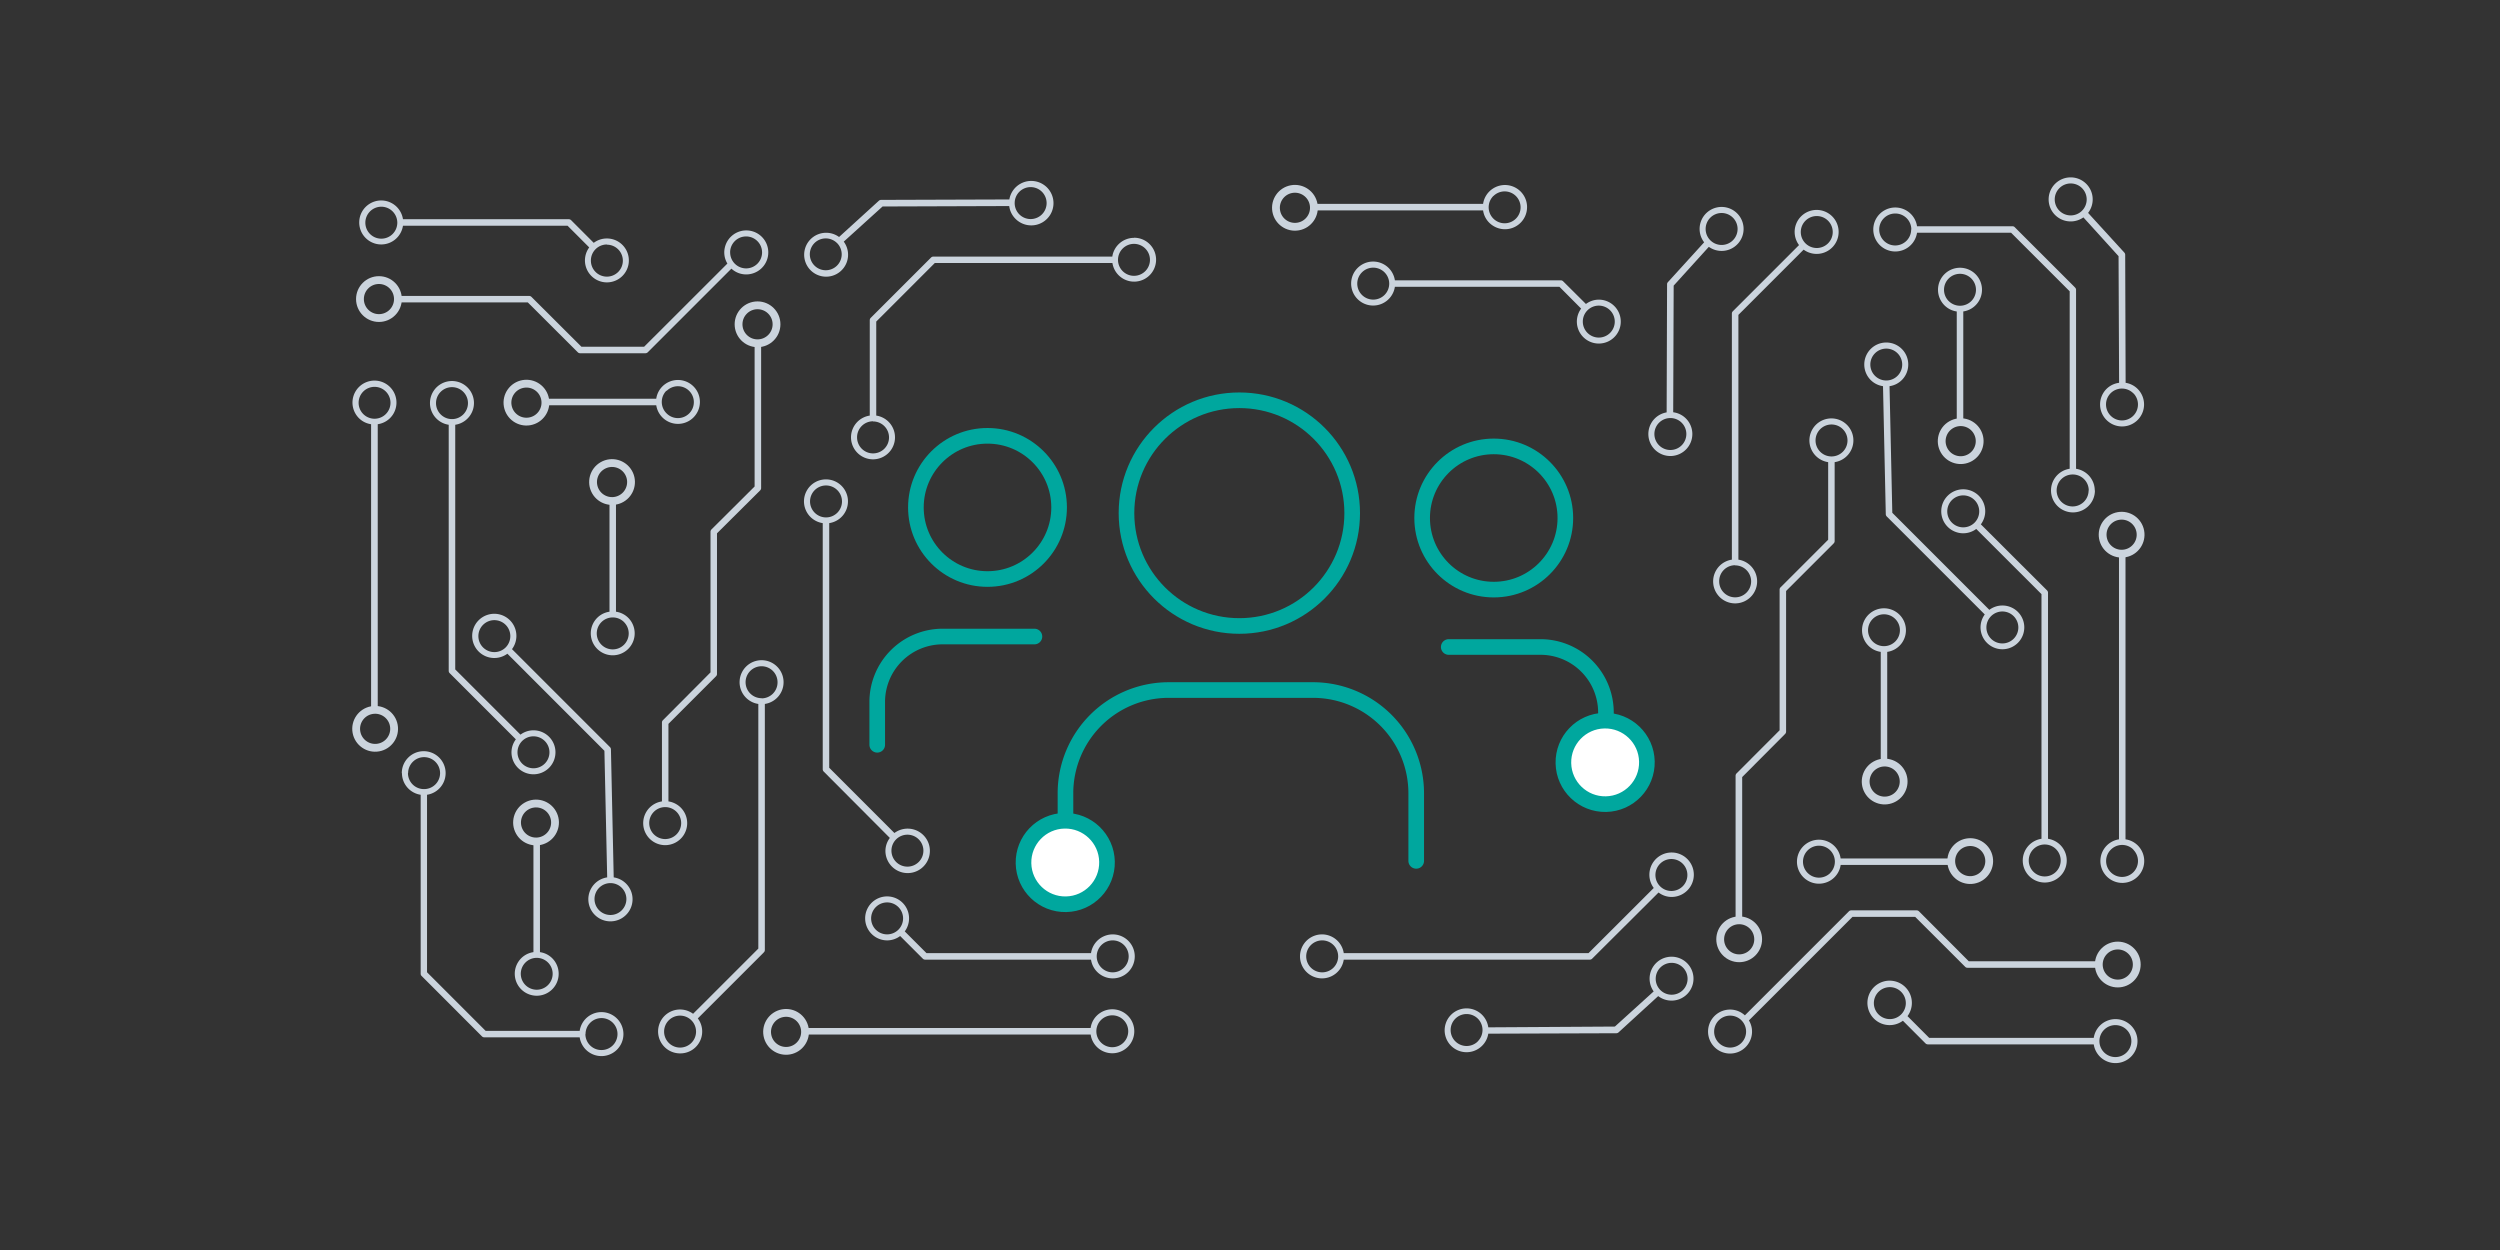 <svg xmlns="http://www.w3.org/2000/svg" viewBox="0 0 640 320"><rect x="0" y="0" width="640" height="320" fill="#333333" stroke="none"/><defs><style>.cls-1{fill:#cbd4dd;}.cls-2,.cls-3,.cls-4{fill:none;}.cls-2{stroke:#cbd4dd;stroke-width:2px;}.cls-2,.cls-3,.cls-4,.cls-5{stroke-miterlimit:10;}.cls-3,.cls-4,.cls-5{stroke:#00a79e;stroke-width:4px;}.cls-4{stroke-linecap:round;}.cls-5{fill:#fff;}</style></defs><g id="Layer_1" data-name="Layer 1"><path class="cls-1" d="M152,62.17l-5.8-5.81a.87.87,0,0,0-.59-.24H103.16a5.63,5.63,0,1,0,0,1.66h42.13l5.55,5.56a5.62,5.62,0,1,0,4.51-2.29A5.54,5.54,0,0,0,152,62.17ZM101.71,57a4.09,4.09,0,1,1-4.09-4.08A4.1,4.1,0,0,1,101.71,57Zm53.64,5.64a4.09,4.09,0,1,1-4.08,4.08A4.09,4.09,0,0,1,155.35,62.59Z"/><path class="cls-1" d="M226.67,217.76a5.69,5.69,0,1,0,2.3-4.51l-16.69-16.7V133.92a5.63,5.63,0,1,0-1.66,0l0,63a.85.85,0,0,0,.24.59l16.94,17A5.58,5.58,0,0,0,226.67,217.76Zm-19.3-89.38a4.09,4.09,0,1,1,4.09,4.08A4.1,4.1,0,0,1,207.37,128.38Zm24.93,85.3a4.09,4.09,0,1,1-4.09,4.08A4.09,4.09,0,0,1,232.3,213.68Z"/><path class="cls-1" d="M130.94,192.58a5.63,5.63,0,1,0,5.63-5.62,5.57,5.57,0,0,0-3.33,1.11l-16.7-16.7V108.74a5.63,5.63,0,1,0-1.67,0v63a.83.83,0,0,0,.25.59l16.94,16.94A5.58,5.58,0,0,0,130.94,192.58ZM111.62,103.2a4.09,4.09,0,1,1,4.09,4.09A4.09,4.09,0,0,1,111.62,103.2Zm24.95,85.3a4.09,4.09,0,1,1-4.09,4.08A4.08,4.08,0,0,1,136.57,188.5Z"/><path class="cls-1" d="M178.61,260.74l16.94-16.94a.83.83,0,0,0,.25-.59v-63a5.63,5.63,0,1,0-1.67,0v62.63l-16.7,16.69a5.62,5.62,0,1,0-3.33,10.14,5.6,5.6,0,0,0,4.51-9Zm16.36-82a4.09,4.09,0,1,1,4.08-4.08A4.09,4.09,0,0,1,195,178.78Zm-16.78,85.29A4.09,4.09,0,1,1,174.1,260,4.09,4.09,0,0,1,178.19,264.07Z"/><path class="cls-1" d="M157.11,224.61l-.71-32.76a.83.83,0,0,0-.25-.59l-25.08-25.08a5.66,5.66,0,1,0-1.18,1.17l24.84,24.85.71,32.41a5.66,5.66,0,1,0,1.67,0Zm-27.66-58.87a4.09,4.09,0,1,1,0-5.78A4.1,4.1,0,0,1,129.45,165.74Zm29.71,61.53a4.08,4.08,0,1,1-5.77,0A4.08,4.08,0,0,1,159.16,227.27Z"/><path class="cls-1" d="M258.34,51.06l-32.77.11a.86.86,0,0,0-.59.23L214.8,60.67A5.62,5.62,0,1,0,216,61.86l9.94-9,32.42-.11a5.57,5.57,0,0,0,1.51,3.17,5.69,5.69,0,1,0-1.48-4.84Zm-44,11.22a4.08,4.08,0,1,1-5.78-.11A4.09,4.09,0,0,1,214.33,62.28ZM261,49.05a4.09,4.09,0,1,1-.1,5.78A4.1,4.1,0,0,1,261,49.05Z"/><path class="cls-1" d="M381,264.62l32.77-.11a.85.85,0,0,0,.6-.24L424.5,255a5.62,5.62,0,1,0-1.16-1.2l-9.93,9L381,263a5.61,5.61,0,1,0-1.65,4.78A5.51,5.51,0,0,0,381,264.62Zm44-11.22a4.08,4.08,0,1,1,5.77.11A4.09,4.09,0,0,1,425,253.4Zm-46.71,13.23a4.09,4.09,0,1,1,.11-5.78A4.1,4.1,0,0,1,378.26,266.63Z"/><path class="cls-1" d="M544.16,98l-.11-32.77a.82.82,0,0,0-.24-.59L534.55,54.5a5.64,5.64,0,1,0-1.2,1.15l9,9.93L542.49,98a5.57,5.57,0,0,0-3.17,1.51,5.63,5.63,0,1,0,8,.14A5.57,5.57,0,0,0,544.16,98ZM532.94,54a4.09,4.09,0,1,1,.11-5.78A4.09,4.09,0,0,1,532.94,54Zm13.23,46.7a4.09,4.09,0,1,1-5.78-.1A4.1,4.1,0,0,1,546.17,100.73Z"/><path class="cls-1" d="M423.56,107.2a5.63,5.63,0,1,0,7.95-.15,5.57,5.57,0,0,0-3.17-1.51l.12-32.42,9-9.93a5.63,5.63,0,1,0-1.2-1.16L427,72.21a.81.81,0,0,0-.23.59l-.11,32.77A5.65,5.65,0,0,0,423.56,107.2Zm14.23-51.42a4.09,4.09,0,1,1,.1,5.78A4.09,4.09,0,0,1,437.79,55.78Zm-7.34,52.38a4.09,4.09,0,1,1-5.78.11A4.1,4.1,0,0,1,430.45,108.16Z"/><path class="cls-1" d="M102.9,197.92a5.61,5.61,0,0,0,4.79,5.54v45.82a.79.79,0,0,0,.25.58l15.45,15.46a.85.85,0,0,0,.59.24H148.4a5.63,5.63,0,1,0,0-1.66H124.32l-15-15V203.46a5.61,5.61,0,1,0-6.46-5.54Zm47,66.81a4.09,4.09,0,1,1,4.08,4.08A4.09,4.09,0,0,1,149.86,264.73Zm-45.42-66.81a4.09,4.09,0,1,1,4.08,4.09A4.08,4.08,0,0,1,104.44,197.92Z"/><path class="cls-1" d="M147.91,90.18a.83.83,0,0,0,.59.25h16.74a.83.83,0,0,0,.59-.25l21.41-21.41a5.56,5.56,0,0,0,5,1.35,5.63,5.63,0,1,0-6.64-6.91,5.48,5.48,0,0,0,.61,4.26L164.9,88.76H148.84L136.05,76a.83.83,0,0,0-.58-.24H102.71a.84.84,0,0,0-.84.83h0a.84.84,0,0,0,.84.83h32.41Zm39-25.56A4.09,4.09,0,1,1,191,68.71,4.09,4.09,0,0,1,186.92,64.62Z"/><circle class="cls-2" cx="97.01" cy="76.56" r="4.86"/><path class="cls-1" d="M139,103.49a.8.8,0,0,0,.59.25H168a5.62,5.62,0,1,0,2.45-5.53,5.56,5.56,0,0,0-2.45,3.86H140m30.66-2a4.08,4.08,0,1,1,0,5.77A4.09,4.09,0,0,1,170.62,100Z"/><circle class="cls-2" cx="134.77" cy="103.07" r="4.86" transform="translate(-15.84 24.95) rotate(-9.99)"/><path class="cls-1" d="M156.27,127.66a.87.87,0,0,0-.24.59V156.6a5.54,5.54,0,0,0-3.86,2.44,5.62,5.62,0,1,0,9.38,0,5.54,5.54,0,0,0-3.86-2.44v-28m2.06,30.66a4.09,4.09,0,1,1-5.78,0A4.1,4.1,0,0,1,159.75,159.25Z"/><circle class="cls-2" cx="156.69" cy="123.4" r="4.86" transform="translate(-40.53 93.64) rotate(-29.64)"/><path class="cls-1" d="M136.81,214.81a.83.83,0,0,0-.25.59v28.35a5.54,5.54,0,0,0-3.85,2.44,5.62,5.62,0,1,0,9.38,0,5.54,5.54,0,0,0-3.86-2.44v-28m2.06,30.66a4.08,4.08,0,1,1-5.78,0A4.08,4.08,0,0,1,140.29,246.41Z"/><circle class="cls-2" cx="137.23" cy="210.56" r="4.86" transform="translate(-86.18 95.42) rotate(-29.64)"/><path class="cls-1" d="M205.48,264.59a.83.83,0,0,0,.59.25h73.14a5.57,5.57,0,0,0,2.43,3.86,5.63,5.63,0,1,0,0-9.39,5.54,5.54,0,0,0-2.44,3.86H206.42m75.44-2.05a4.08,4.08,0,1,1,0,5.77A4.08,4.08,0,0,1,281.86,261.12Z"/><circle class="cls-2" cx="201.23" cy="264.17" r="4.86" transform="translate(-43.87 40.1) rotate(-10.27)"/><path class="cls-1" d="M335.75,53.62a.87.87,0,0,0,.59.24h43.33a5.54,5.54,0,0,0,2.44,3.86,5.66,5.66,0,1,0-2.44-5.53h-43m45.64-2a4.08,4.08,0,1,1,0,5.78A4.09,4.09,0,0,1,382.33,50.14Z"/><circle class="cls-2" cx="331.5" cy="53.2" r="4.86" transform="translate(-4.17 59.95) rotate(-10.27)"/><path class="cls-1" d="M96.45,182.33a.83.83,0,0,0,.25-.59V108.6a5.57,5.57,0,0,0,3.86-2.43,5.63,5.63,0,1,0-9.39,0A5.51,5.51,0,0,0,95,108.6v72.79M93,106a4.08,4.08,0,1,1,5.77,0A4.08,4.08,0,0,1,93,106Z"/><circle class="cls-2" cx="96.03" cy="186.58" r="4.86" transform="translate(-31.72 20.11) rotate(-10.27)"/><path class="cls-1" d="M193.18,87.88v36.66l-11.05,11a.87.87,0,0,0-.24.59v36L169.7,184.38a.79.79,0,0,0-.24.59v20.19a5.63,5.63,0,1,0,1.66,0V185.31l12.19-12.19a.82.82,0,0,0,.24-.59v-36l11.06-11a.87.87,0,0,0,.24-.59v-37c0-.22-.09.15-.24,0M174.38,210.7a4.09,4.09,0,1,1-4.09-4.08A4.09,4.09,0,0,1,174.38,210.7Z"/><circle class="cls-2" cx="193.93" cy="83.02" r="4.86"/><path class="cls-1" d="M487.14,261.31l5.8,5.81a.87.87,0,0,0,.59.24H536a5.63,5.63,0,1,0,0-1.67H493.87l-5.55-5.56a5.69,5.69,0,1,0-1.18,1.18Zm50.31,5.22a4.09,4.09,0,1,1,4.09,4.08A4.09,4.09,0,0,1,537.45,266.53Zm-53.64-5.64a4.09,4.09,0,1,1,4.08-4.09A4.09,4.09,0,0,1,483.81,260.89Z"/><path class="cls-1" d="M406,77.82,400.15,72a.87.87,0,0,0-.59-.24H357.09a5.63,5.63,0,1,0,0,1.66h42.13L404.77,79a5.62,5.62,0,1,0,4.51-2.29A5.54,5.54,0,0,0,406,77.82ZM355.64,72.6a4.09,4.09,0,1,1-4.09-4.08A4.1,4.1,0,0,1,355.64,72.6Zm53.64,5.64a4.09,4.09,0,1,1-4.08,4.08A4.09,4.09,0,0,1,409.28,78.24Z"/><path class="cls-1" d="M230.44,239.62l5.8,5.8a.83.83,0,0,0,.59.25H279.3a5.63,5.63,0,1,0,0-1.67H237.18l-5.56-5.56a5.62,5.62,0,1,0-10.14-3.33,5.64,5.64,0,0,0,5.63,5.63A5.58,5.58,0,0,0,230.44,239.62Zm50.32,5.22a4.09,4.09,0,1,1,4.08,4.08A4.09,4.09,0,0,1,280.76,244.84Zm-53.65-5.64a4.09,4.09,0,1,1,4.08-4.09A4.1,4.1,0,0,1,227.11,239.2Z"/><path class="cls-1" d="M427.87,229.62a5.69,5.69,0,1,0-4.51-2.3L406.66,244,344,244a5.63,5.63,0,1,0,0,1.67l63,0a.82.82,0,0,0,.59-.25l17-16.94A5.52,5.52,0,0,0,427.87,229.62Zm-89.38,19.3a4.09,4.09,0,1,1,4.08-4.08A4.09,4.09,0,0,1,338.49,248.92ZM423.79,224a4.09,4.09,0,1,1,4.08,4.09A4.08,4.08,0,0,1,423.79,224Z"/><path class="cls-1" d="M508.22,130.9a5.63,5.63,0,1,0-5.63,5.62,5.57,5.57,0,0,0,3.33-1.11l16.7,16.69v62.63a5.63,5.63,0,1,0,1.67,0v-63a.83.83,0,0,0-.25-.59L507.1,134.23A5.61,5.61,0,0,0,508.22,130.9Zm19.32,89.38a4.09,4.09,0,1,1-4.09-4.09A4.09,4.09,0,0,1,527.54,220.28ZM502.59,135a4.09,4.09,0,1,1,4.09-4.08A4.08,4.08,0,0,1,502.59,135Z"/><path class="cls-1" d="M460.55,62.74,443.61,79.68a.8.8,0,0,0-.25.59v63a5.63,5.63,0,1,0,1.67,0V80.61l16.7-16.7a5.63,5.63,0,1,0-1.18-1.17Zm-16.35,82a4.09,4.09,0,1,1-4.09,4.08A4.08,4.08,0,0,1,444.2,144.7ZM461,59.4a4.09,4.09,0,1,1,4.09,4.09A4.09,4.09,0,0,1,461,59.4Z"/><path class="cls-1" d="M482.05,98.86l.71,32.77a.88.88,0,0,0,.25.59L508.1,157.3a5.6,5.6,0,1,0,1.17-1.18l-24.84-24.84-.71-32.42a5.56,5.56,0,0,0,3.14-1.56,5.63,5.63,0,1,0-7.95,0A5.56,5.56,0,0,0,482.05,98.86Zm27.66,58.88a4.09,4.09,0,1,1,0,5.78A4.1,4.1,0,0,1,509.71,157.74ZM480,96.21a4.08,4.08,0,1,1,5.77,0A4.08,4.08,0,0,1,480,96.21Z"/><path class="cls-1" d="M536.26,125.56a5.63,5.63,0,0,0-4.79-5.55V74.2a.83.83,0,0,0-.25-.59L515.77,58.16a.81.81,0,0,0-.59-.24H490.76a5.63,5.63,0,1,0,0,1.66h24.08l15,15V120a5.62,5.62,0,1,0,6.46,5.55Zm-47-66.81a4.09,4.09,0,1,1-4.08-4.09A4.09,4.09,0,0,1,489.3,58.75Zm45.42,66.81a4.09,4.09,0,1,1-4.08-4.09A4.08,4.08,0,0,1,534.72,125.56Z"/><path class="cls-1" d="M290.3,60.89a5.63,5.63,0,0,0-5.55,4.8H238.94a.82.82,0,0,0-.59.24L222.9,81.38a.87.87,0,0,0-.24.59v24.42a5.63,5.63,0,1,0,1.66,0V82.32l15-15h45.46a5.62,5.62,0,1,0,5.55-6.46Zm-66.81,47a4.09,4.09,0,1,1-4.08,4.09A4.09,4.09,0,0,1,223.49,107.85ZM290.3,62.43a4.09,4.09,0,1,1-4.09,4.09A4.09,4.09,0,0,1,290.3,62.43Z"/><path class="cls-1" d="M491.25,233.29a.87.87,0,0,0-.59-.24H473.92a.87.87,0,0,0-.59.24l-26.64,26.64a5.58,5.58,0,0,0-5-1.35,5.63,5.63,0,1,0,6.65,6.92,5.5,5.5,0,0,0-.62-4.27l26.51-26.51h16.06l12.79,12.78a.79.79,0,0,0,.58.25h32.76a.84.84,0,0,0,.84-.83h0a.85.85,0,0,0-.84-.84H504ZM447,264.08a4.09,4.09,0,1,1-4.08-4.08A4.09,4.09,0,0,1,447,264.08Z"/><circle class="cls-2" cx="542.15" cy="246.92" r="4.86"/><path class="cls-1" d="M500.13,220a.83.83,0,0,0-.58-.24H471.2a5.57,5.57,0,0,0-2.44-3.86,5.63,5.63,0,1,0,0,9.39,5.6,5.6,0,0,0,2.45-3.86h28m-30.66,2.05a4.09,4.09,0,1,1,0-5.78A4.1,4.1,0,0,1,468.54,223.46Z"/><circle class="cls-2" cx="504.39" cy="220.4" r="4.86" transform="translate(-30.6 90.88) rotate(-9.99)"/><path class="cls-1" d="M482.89,195.82a.87.87,0,0,0,.24-.59V166.88a5.54,5.54,0,0,0,3.86-2.44,5.62,5.62,0,1,0-9.38,0,5.54,5.54,0,0,0,3.86,2.44v28m-2.06-30.66a4.08,4.08,0,1,1,5.78,0A4.09,4.09,0,0,1,479.41,164.22Z"/><circle class="cls-2" cx="482.47" cy="200.07" r="4.86" transform="translate(-35.81 264.79) rotate(-29.64)"/><path class="cls-1" d="M502.35,108.66a.79.79,0,0,0,.25-.58V79.73a5.58,5.58,0,0,0,3.85-2.44,5.63,5.63,0,1,0-9.38,0,5.56,5.56,0,0,0,3.86,2.45v28m-2.06-30.66a4.09,4.09,0,1,1,5.78,0A4.09,4.09,0,0,1,498.87,77.07Z"/><circle class="cls-2" cx="501.93" cy="112.92" r="4.86" transform="translate(9.84 263.02) rotate(-29.64)"/><path class="cls-1" d="M542.71,141.15a.83.83,0,0,0-.25.59v73.13a5.61,5.61,0,1,0,5.53,2.45,5.52,5.52,0,0,0-3.86-2.45V142.09m2,75.44a4.08,4.08,0,1,1-5.77,0A4.07,4.07,0,0,1,546.18,217.53Z"/><circle class="cls-2" cx="543.13" cy="136.89" r="4.86" transform="translate(-15.7 99.02) rotate(-10.27)"/><path class="cls-1" d="M446,235.6V198.93l11-11.05a.83.83,0,0,0,.24-.59v-36l12.19-12.19a.82.82,0,0,0,.24-.59v-20.2a5.63,5.63,0,1,0-1.66,0v19.86l-12.19,12.19a.79.79,0,0,0-.24.59v36L444.55,198a.87.87,0,0,0-.24.59v37c0,.22.09-.16.24,0m20.23-122.83a4.09,4.09,0,1,1,4.09,4.09A4.09,4.09,0,0,1,464.78,112.77Z"/><circle class="cls-2" cx="445.23" cy="240.46" r="4.86"/><circle class="cls-3" cx="252.8" cy="129.9" r="18.33"/><path class="cls-4" d="M224.57,190.66v-11a16.76,16.76,0,0,1,16.72-16.71h23.52"/><circle class="cls-3" cx="317.27" cy="131.36" r="28.89"/><path class="cls-4" d="M272.76,220.42V203a26.43,26.43,0,0,1,26.35-26.35H336.2A26.43,26.43,0,0,1,362.55,203v17.38"/><circle class="cls-3" cx="382.4" cy="132.61" r="18.33"/><path class="cls-4" d="M370.88,165.63h23.53a16.76,16.76,0,0,1,16.71,16.72v11"/><circle class="cls-5" cx="410.93" cy="195.14" r="10.69" transform="translate(-4.01 8.68) rotate(-1.2)"/><circle class="cls-5" cx="272.72" cy="220.78" r="10.69" transform="translate(-4.58 5.78) rotate(-1.2)"/></g></svg>
